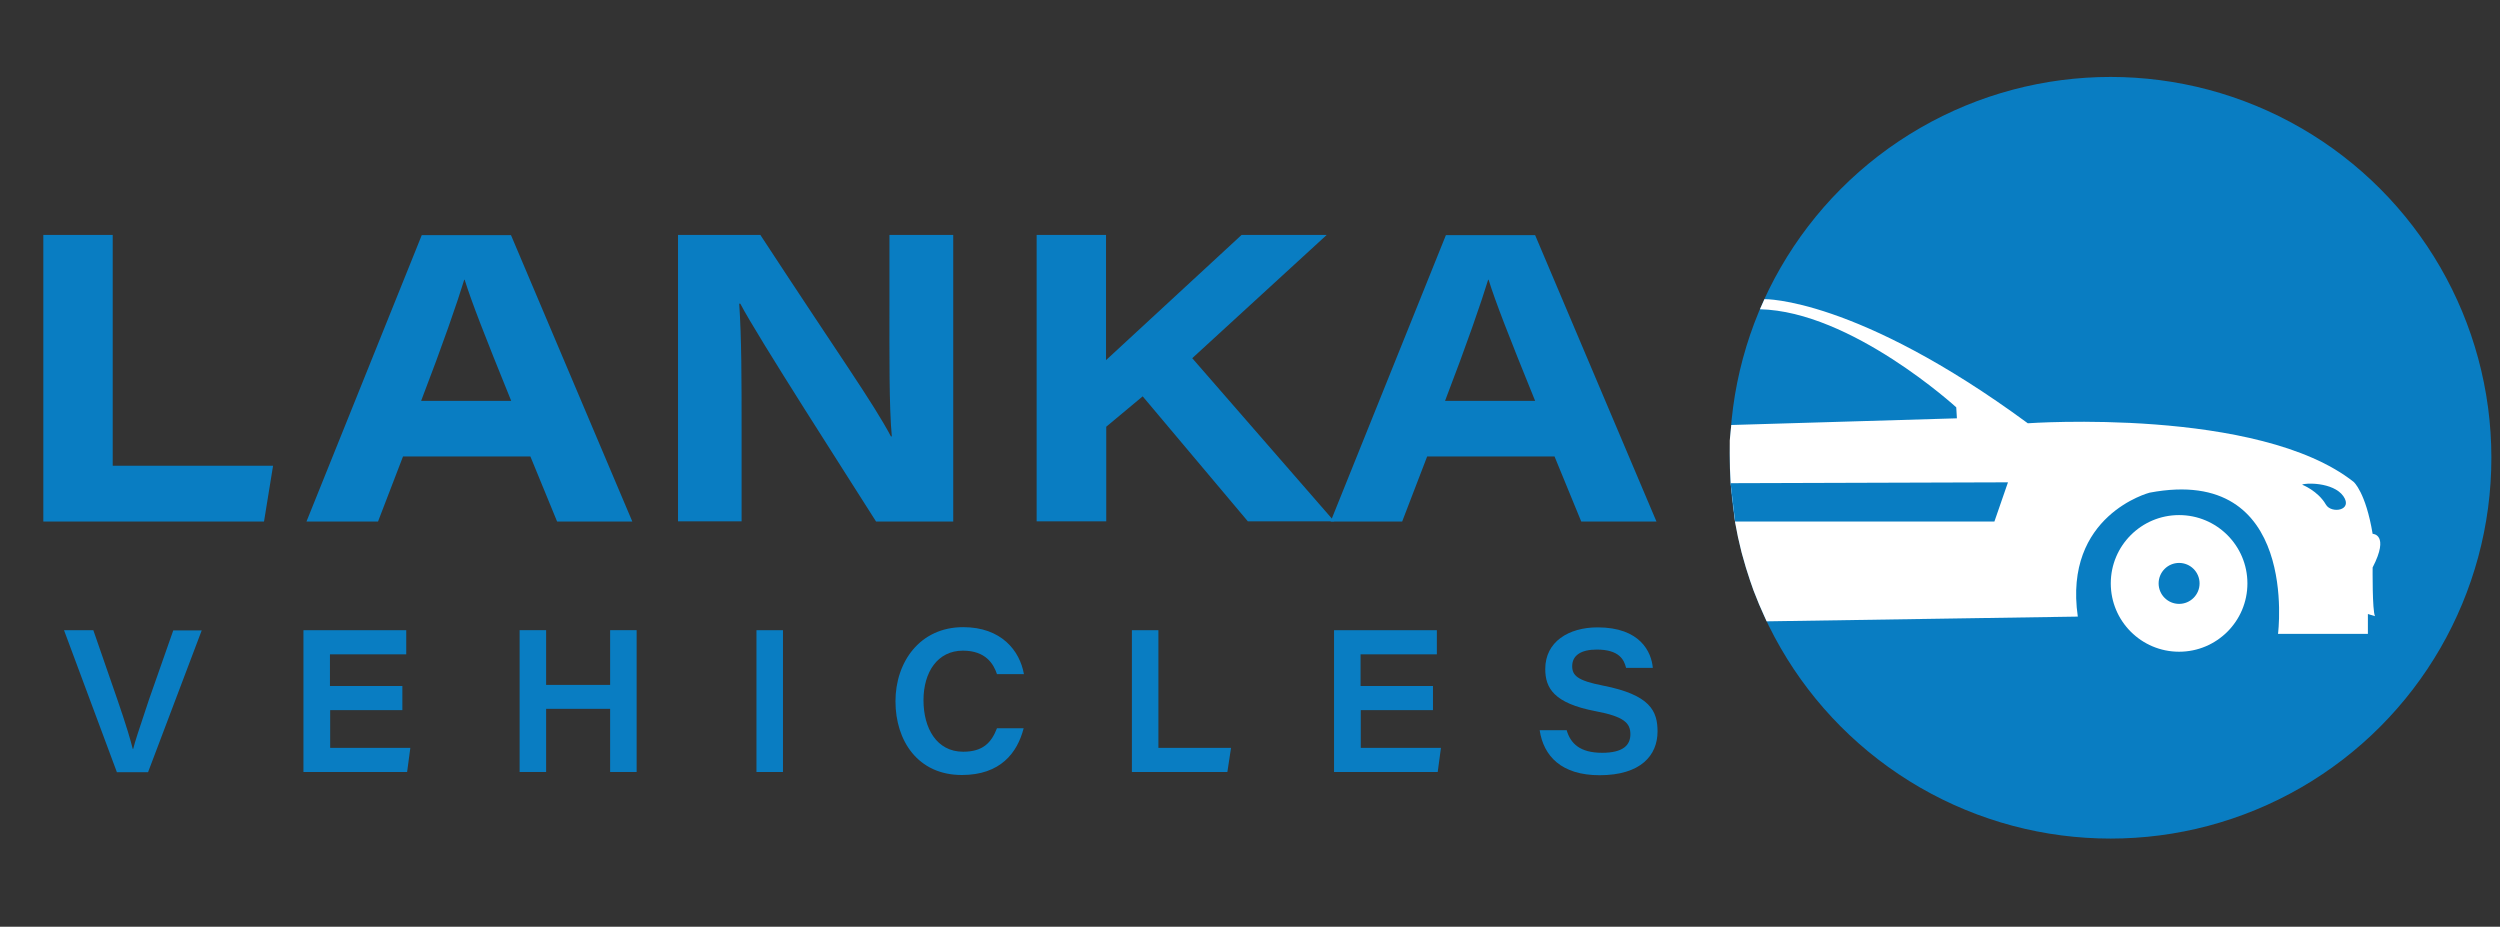 <?xml version="1.0" encoding="utf-8"?>
<!-- Generator: Adobe Illustrator 24.1.1, SVG Export Plug-In . SVG Version: 6.00 Build 0)  -->
<svg version="1.1" id="Layer_1" xmlns="http://www.w3.org/2000/svg" xmlns:xlink="http://www.w3.org/1999/xlink" x="0px" y="0px"
	 viewBox="0 0 116 43" style="enable-background:new 0 0 116 43;" xml:space="preserve">
<rect x="0" y="0" width="116" height="43" fill="#333333" stroke="none"/>
<style type="text/css">
	.st0{fill:#097DC2;}
	.st1{fill:#FFFFFF;}
</style>
<g>
	<path class="st0" d="M-22.89-73.19l-6.31-17h3.51l2.92,8.41c1.09,3.16,1.54,4.77,1.81,5.81h0.04c0.24-0.93,0.6-2,1.89-5.89
		l2.92-8.32h3.4l-6.42,17H-22.89z"/>
	<path class="st0" d="M11.29-80.6H2.64v4.52h9.6l-0.38,2.89h-12.4v-17h12.3v2.89H2.64v3.8h8.65V-80.6z"/>
	<path class="st0" d="M25.31-90.19h3.18v6.54h7.66v-6.54h3.18v17h-3.18v-7.57h-7.66v7.57h-3.18V-90.19z"/>
	<path class="st0" d="M56.83-90.19v17h-3.18v-17H56.83z"/>
	<path class="st0" d="M85.64-78.45c-0.75,2.96-2.8,5.62-7.41,5.62c-5.29,0-7.94-4.12-7.94-8.84s2.93-8.88,8.11-8.88
		c4.55,0,6.78,2.81,7.27,5.64h-3.23c-0.42-1.23-1.37-2.82-4.08-2.82c-3.04,0-4.71,2.57-4.71,5.93c0,3.36,1.58,6.17,4.74,6.17
		c2.38,0,3.39-1.08,4.05-2.82H85.64z"/>
	<path class="st0" d="M98.58-90.19h3.17v14.1h8.69l-0.43,2.9H98.58V-90.19z"/>
	<path class="st0" d="M134.61-80.6h-8.65v4.52h9.6l-0.38,2.89h-12.4v-17h12.3v2.89h-9.12v3.8h8.65V-80.6z"/>
	<path class="st0" d="M150.59-78.24c0.47,1.64,1.6,2.74,4.26,2.74c2.55,0,3.38-0.96,3.38-2.22c0-1.33-0.74-2.11-4.16-2.76
		c-5.03-0.96-6.03-2.78-6.03-5.07c0-3.26,2.79-4.99,6.28-4.99c5.11,0,6.44,2.96,6.61,4.86h-3.19c-0.24-0.94-0.79-2.2-3.51-2.2
		c-1.89,0-2.94,0.69-2.94,1.99c0,1.11,0.62,1.73,3.66,2.33c5.66,1.12,6.55,3.06,6.55,5.48c0,2.87-2.02,5.23-6.93,5.23
		c-4.57,0-6.71-2.31-7.18-5.39H150.59z"/>
</g>
<g>
	<path class="st0" d="M-31.69-137.46h8.32v27.62h19.2l-1.09,6.67h-26.42V-137.46z"/>
	<path class="st0" d="M11.36-110.94l-2.99,7.78h-8.56l13.81-34.29h10.67l14.52,34.29h-9l-3.19-7.78H11.36z M24.3-117.61
		c-3.19-7.86-4.75-11.87-5.57-14.49h-0.05c-0.77,2.56-2.59,7.78-5.17,14.49H24.3z"/>
	<path class="st0" d="M44.26-103.16v-34.29h9.86c9.63,14.71,13.48,20.06,15.63,24.13h0.1c-0.33-3.6-0.29-10.02-0.29-15.66v-8.47
		h7.63v34.29h-9.24c-3.23-5.11-14.21-22.15-16.25-26.07h-0.1c0.29,4.23,0.29,9.11,0.29,15.2v10.87H44.26z"/>
	<path class="st0" d="M87.16-137.46h8.32v15c4.94-4.56,9.69-8.92,16.22-15h10.18l-16.1,14.77l17,19.53h-10.35l-12.6-14.97
		l-4.36,3.65v11.32h-8.32V-137.46z"/>
	<path class="st0" d="M133.91-110.94l-2.99,7.78h-8.56l13.81-34.29h10.67l14.52,34.29h-9l-3.19-7.78H133.91z M146.84-117.61
		c-3.19-7.86-4.75-11.87-5.57-14.49h-0.05c-0.77,2.56-2.59,7.78-5.17,14.49H146.84z"/>
</g>
<g>
	<g>
		<circle class="st0" cx="215.69" cy="-110.79" r="45.57"/>
		<g>
			<path class="st1" d="M170.29-114.71l27-0.79l-0.07-1.32c0,0-12.59-11.49-23.5-11.74l0.54-1.21c0,0,10.99-0.24,31.53,14.85
				c0,0,27.62-1.96,38.99,7.02c0,0,1.45,1.25,2.27,6.22c0,0,2.06,0.03,0,4.02c0,0-0.06,5.21,0.29,5.82l-0.84-0.26v2.38h-10.75
				c0,0,2.6-20.29-15.36-16.9c0,0-10.33,2.68-8.59,14.83l-37.25,0.57l-0.9-2.03l-0.66-1.68l-0.42-1.18l-0.48-1.51l-0.5-1.8
				l-0.45-1.85l-0.34-1.74l-0.54-4.76l-0.08-1.69l-0.02-1.83l0.01-1.52L170.29-114.71z"/>
			<circle class="st1" cx="223.88" cy="-95.75" r="8.19"/>
			<circle class="st0" cx="223.88" cy="-95.75" r="2.44"/>
			<polygon class="st0" points="170.22,-107.76 203.41,-107.84 201.79,-103.15 170.76,-103.15 			"/>
		</g>
	</g>
	<path class="st0" d="M238.62-107.57c0,0,1.89,0.73,2.83,2.38c0.65,1.13,3.31,0.73,2.09-0.99
		C242.33-107.91,238.89-107.81,238.62-107.57z"/>
</g>
<g>
	<path class="st0" d="M5.42,35.82l-2.45-6.58h1.36l1.13,3.26c0.42,1.22,0.6,1.85,0.7,2.25h0.02c0.09-0.36,0.23-0.78,0.73-2.28
		l1.13-3.22h1.32l-2.49,6.58H5.42z"/>
	<path class="st0" d="M18.68,32.95h-3.36v1.75h3.72l-0.15,1.12h-4.81v-6.58h4.77v1.12h-3.54v1.47h3.36V32.95z"/>
	<path class="st0" d="M24.11,29.24h1.23v2.54h2.97v-2.54h1.23v6.58h-1.23v-2.93h-2.97v2.93h-1.23V29.24z"/>
	<path class="st0" d="M36.33,29.24v6.58H35.1v-6.58H36.33z"/>
	<path class="st0" d="M47.5,33.78c-0.29,1.15-1.08,2.18-2.87,2.18c-2.05,0-3.08-1.6-3.08-3.42s1.13-3.44,3.14-3.44
		c1.77,0,2.63,1.09,2.82,2.18h-1.25c-0.16-0.48-0.53-1.09-1.58-1.09c-1.18,0-1.83,1-1.83,2.3c0,1.3,0.61,2.39,1.84,2.39
		c0.92,0,1.31-0.42,1.57-1.09H47.5z"/>
	<path class="st0" d="M52.52,29.24h1.23v5.46h3.37l-0.17,1.12h-4.43V29.24z"/>
	<path class="st0" d="M66.5,32.95h-3.36v1.75h3.72l-0.15,1.12h-4.81v-6.58h4.77v1.12h-3.54v1.47h3.36V32.95z"/>
	<path class="st0" d="M72.69,33.87c0.18,0.63,0.62,1.06,1.65,1.06c0.99,0,1.31-0.37,1.31-0.86c0-0.52-0.29-0.82-1.61-1.07
		c-1.95-0.37-2.34-1.08-2.34-1.96c0-1.26,1.08-1.93,2.43-1.93c1.98,0,2.5,1.15,2.56,1.88h-1.24c-0.09-0.37-0.31-0.85-1.36-0.85
		c-0.73,0-1.14,0.27-1.14,0.77c0,0.43,0.24,0.67,1.42,0.9c2.2,0.43,2.54,1.18,2.54,2.13c0,1.11-0.78,2.03-2.69,2.03
		c-1.77,0-2.6-0.89-2.78-2.09H72.69z"/>
</g>
<g>
	<path class="st0" d="M2.01,10.9h3.22v10.71h7.44l-0.42,2.59H2.01V10.9z"/>
	<path class="st0" d="M18.7,21.18l-1.16,3.02h-3.32l5.35-13.29h4.14l5.63,13.29h-3.49l-1.24-3.02H18.7z M23.72,18.6
		c-1.24-3.05-1.84-4.6-2.16-5.62h-0.02c-0.3,0.99-1,3.02-2,5.62H23.72z"/>
	<path class="st0" d="M31.46,24.2V10.9h3.82c3.73,5.7,5.22,7.77,6.06,9.35h0.04c-0.13-1.4-0.11-3.88-0.11-6.07V10.9h2.96V24.2h-3.58
		c-1.25-1.98-5.51-8.59-6.3-10.11H34.3c0.11,1.64,0.11,3.53,0.11,5.89v4.21H31.46z"/>
	<path class="st0" d="M48.09,10.9h3.23v5.81c1.92-1.77,3.75-3.46,6.29-5.81h3.95l-6.24,5.72l6.59,7.57h-4.01l-4.88-5.8l-1.69,1.41
		v4.39h-3.23V10.9z"/>
	<path class="st0" d="M66.22,21.18l-1.16,3.02h-3.32l5.35-13.29h4.14l5.63,13.29h-3.49l-1.24-3.02H66.22z M71.23,18.6
		c-1.24-3.05-1.84-4.6-2.16-5.62h-0.02c-0.3,0.99-1,3.02-2,5.62H71.23z"/>
</g>
<g>
	<g>
		<circle class="st0" cx="97.93" cy="21.24" r="17.67"/>
		<g>
			<path class="st1" d="M80.33,19.72l10.47-0.31l-0.03-0.51c0,0-4.88-4.46-9.11-4.55l0.21-0.47c0,0,4.26-0.09,12.22,5.76
				c0,0,10.71-0.76,15.12,2.72c0,0,0.56,0.48,0.88,2.41c0,0,0.8,0.01,0,1.56c0,0-0.02,2.02,0.11,2.26l-0.33-0.1v0.92h-4.17
				c0,0,1.01-7.87-5.96-6.55c0,0-4.01,1.04-3.33,5.75l-14.44,0.22l-0.35-0.79l-0.26-0.65l-0.16-0.46l-0.19-0.59l-0.2-0.7l-0.17-0.72
				l-0.13-0.67l-0.21-1.85l-0.03-0.66l-0.01-0.71l0-0.59L80.33,19.72z"/>
			<circle class="st1" cx="101.11" cy="27.07" r="3.17"/>
			<circle class="st0" cx="101.11" cy="27.07" r="0.95"/>
			<polygon class="st0" points="80.3,22.42 93.17,22.38 92.54,24.2 80.51,24.2 			"/>
		</g>
	</g>
	<path class="st0" d="M106.82,22.49c0,0,0.73,0.28,1.1,0.92c0.25,0.44,1.28,0.28,0.81-0.39C108.26,22.36,106.93,22.4,106.82,22.49z"
		/>
</g>
<g>
</g>
<g>
</g>
<g>
</g>
<g>
</g>
<g>
</g>
<g>
</g>
</svg>
